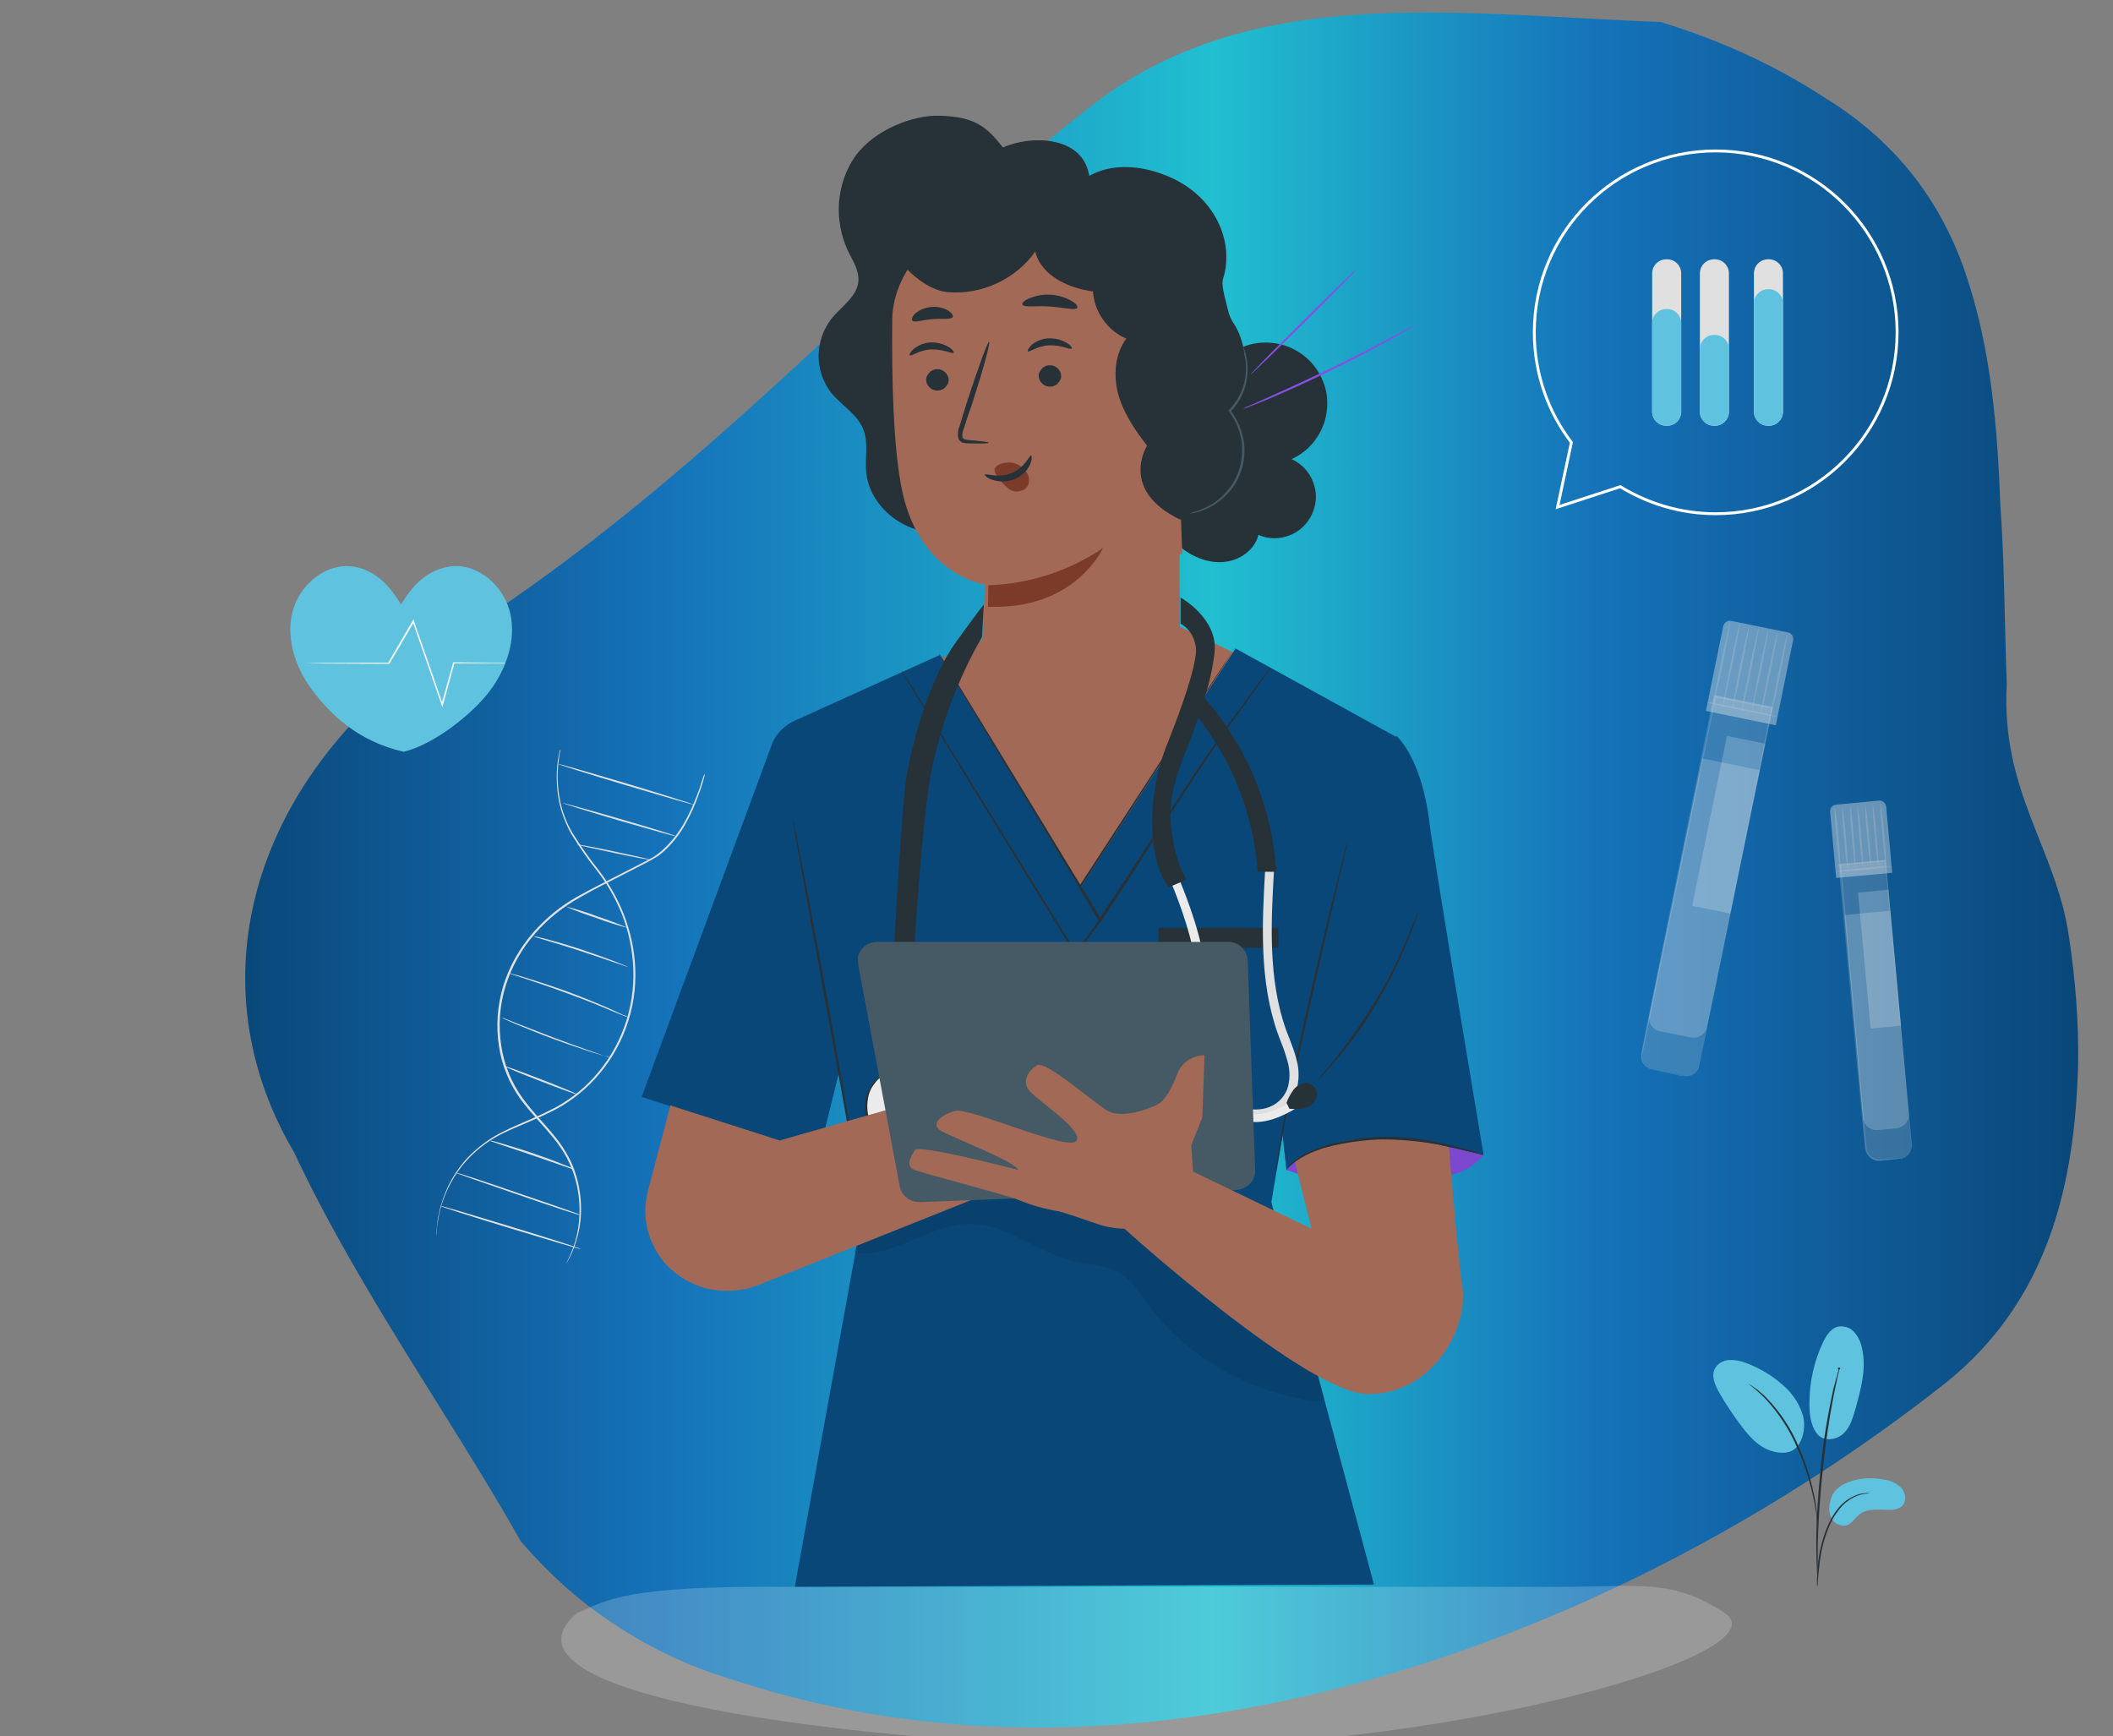 <?xml version="1.0" encoding="UTF-8"?>
<svg xmlns="http://www.w3.org/2000/svg" xmlns:xlink="http://www.w3.org/1999/xlink" id="eGB8zV7eUoJ1" viewBox="0 0 735 604" shape-rendering="geometricPrecision" text-rendering="geometricPrecision">
  <rect x="0" y="0" width="735" height="604" fill="#808080" stroke="none"/>
  <style>
#eGB8zV7eUoJ10_to {animation: eGB8zV7eUoJ10_to__to 5000ms linear infinite normal forwards}@keyframes eGB8zV7eUoJ10_to__to { 0% {transform: translate(198.578px,350.122px)} 50% {transform: translate(205px,337px)} 100% {transform: translate(198.578px,350.122px)}} #eGB8zV7eUoJ24 {animation: eGB8zV7eUoJ24_s_do 5000ms linear infinite normal forwards}@keyframes eGB8zV7eUoJ24_s_do { 0% {stroke-dashoffset: 727.95} 30% {stroke-dashoffset: 1450} 60% {stroke-dashoffset: 1450} 100% {stroke-dashoffset: 727.95}} #eGB8zV7eUoJ118_tr {animation: eGB8zV7eUoJ118_tr__tr 5000ms linear infinite normal forwards}@keyframes eGB8zV7eUoJ118_tr__tr { 0% {transform: translate(493.997px,259.527px) rotate(-2deg)} 50% {transform: translate(493.997px,259.527px) rotate(3deg)} 100% {transform: translate(493.997px,259.527px) rotate(-2deg)}} #eGB8zV7eUoJ165_tr {animation: eGB8zV7eUoJ165_tr__tr 5000ms linear infinite normal forwards}@keyframes eGB8zV7eUoJ165_tr__tr { 0% {transform: translate(632.275px,548.6px) rotate(0deg)} 30% {transform: translate(632.275px,548.6px) rotate(3deg)} 70% {transform: translate(632.275px,548.6px) rotate(-6deg)} 100% {transform: translate(632.275px,548.6px) rotate(0deg)}} #eGB8zV7eUoJ174_to {animation: eGB8zV7eUoJ174_to__to 5000ms linear infinite normal forwards}@keyframes eGB8zV7eUoJ174_to__to { 0% {transform: translate(596.8px,115.6px)} 50% {transform: translate(596.8px,100px)} 100% {transform: translate(596.8px,115.6px)}}
</style>
  <defs>
    <rect id="eGB8zV7eUoJ2" width="677" height="604" rx="0" ry="0"></rect>
    <linearGradient id="eGB8zV7eUoJ6-fill" x1="86.181" y1="302.071" x2="726.705" y2="302.071" spreadMethod="pad" gradientUnits="userSpaceOnUse" gradientTransform="translate(0 0)">
      <stop id="eGB8zV7eUoJ6-fill-0" offset="0%" stop-color="#0a4779"></stop>
      <stop id="eGB8zV7eUoJ6-fill-1" offset="23%" stop-color="#1572b9"></stop>
      <stop id="eGB8zV7eUoJ6-fill-2" offset="53%" stop-color="#21bfd0"></stop>
      <stop id="eGB8zV7eUoJ6-fill-3" offset="74%" stop-color="#1572b9"></stop>
      <stop id="eGB8zV7eUoJ6-fill-4" offset="100%" stop-color="#0a4779"></stop>
    </linearGradient>
  </defs>
  <g>
    <g clip-path="url(#eGB8zV7eUoJ8)">
      <g>
        <path d="M701.8,241.3c-2.112,37.214,17.2,57.3,21.6,87.6c2.3,15.2,3.5,30.3,3.2,45.2-1.2,40.9-10.1,81.2-45.8,110-111.6,88.2-276.6,151.5-421.7,103.6-15.9-4.7-29.9-11.5-42.2-19.8-12.3-8.1-22.8-17.8-32-28.5-16.1-28.6-36.2-58.5-54.1-89-9-15.3-17.5-30.8-24.8-46.4-36.5-61.9-12.547-135.196,56.853-179.396C252.053,167.004,304,102.5,382.1,41.1C437.6,-3.2,509.269,8.236,581.4,10.9c19.9,6.1,39.3,14.7,57,26.3c13.3,8.1,23.9,17.9,32,28.6s14,22.7,17.9,35.1c8,24.5,10.3,51.3,11.3,78.7c1.4,19.5,1.353,37.747,2.2,61.7Z" transform="translate(-3.751-3.255)" fill="url(#eGB8zV7eUoJ6-fill)"></path>
        <path d="M264.8,552c-52,0-55.3,6-64,9-29.5,25,62.6,41.5,171,46.5c118.5,5.5,251-31.5,228-46.5-18.4-12-29-9-58-9h-277Z" opacity="0.2" fill="#fff"></path>
      </g>
      <clipPath id="eGB8zV7eUoJ8">
        <use width="677" height="604" xlink:href="#eGB8zV7eUoJ2" transform="translate(57.8 0)"></use>
      </clipPath>
    </g>
  </g>
  <g id="eGB8zV7eUoJ10_to" transform="translate(198.578,350.122)">
    <g transform="translate(-393.5,-151.95)">
      <path d="M389.9,62.6c0,.2,0,.4-.1.5-.1.3-.2.9-.3,1.5-.3,2-.5,4-.6,6-.1,3.2.2,6.4.8,9.5.8,4.1,2.3,8.1,4.5,11.7c2.7,4.3,5.6,8.5,8.8,12.5c3.6,4.6,6.6,9.8,8.8,15.3c2.4,6.1,3.8,12.5,4.1,19c.6,14.2-4.4,28-14,38.5-4.4,4.8-9.7,8.8-15.6,11.6-5.6,2.8-11.1,4.8-16.1,7.2-4.6,2.2-8.8,5.2-12.3,8.9-5.1,5.4-8.6,12.1-10.2,19.3-.3,1.3-.4,2.4-.6,3.4s-.2,1.9-.2,2.5c0,.7,0,1.2-.1,1.6v-1.6c0-.7.1-1.5.2-2.6.1-1,.3-2.2.6-3.4.6-3.1,1.7-6.2,3-9.1c1.8-3.8,4.2-7.4,7.1-10.5c3.6-3.7,7.8-6.8,12.4-9c4.9-2.5,10.5-4.5,16-7.3c5.8-2.8,11-6.7,15.3-11.4c9.5-10.4,14.4-24.1,13.8-38.1-.3-6.5-1.6-12.8-4-18.9-2.2-5.4-5.1-10.5-8.7-15.1-3.2-4-6.1-8.2-8.8-12.6-2.1-3.7-3.6-7.7-4.4-11.9-.6-3.2-.8-6.4-.7-9.6.1-2,.3-4,.7-6c.1-.7.3-1.2.3-1.5l.3-.4Z" fill="#e0e0e0"></path>
      <path d="M440.2,71c-.7,2.7-1.5,5.3-2.5,7.9-1.1,3.1-2.4,6-4,8.9-2,3.8-4.7,7.3-7.9,10.2-.9.8-1.9,1.6-3,2.2-1.1.7-2.2,1.3-3.4,1.9l-7.2,3.7c-5,2.6-10.4,5.2-15.9,8.4-5.7,3.2-10.9,7.4-15.2,12.3-4.7,5.3-8.2,11.6-10.3,18.3-2.1,6.8-2.6,13.9-1.5,20.9c1,6.5,3.5,12.7,7.4,18.1c3.7,5.1,8,9.3,11.5,13.7c1.7,2.1,3.2,4.4,4.5,6.8c1.2,2.2,2.1,4.6,2.8,7c1.2,4.2,1.7,8.5,1.5,12.8-.1,3.2-.7,6.5-1.7,9.6-.6,2-1.4,3.9-2.3,5.7-.3.6-.6,1.1-.8,1.4s-.3.5-.3.5.1-.2.2-.5c.2-.3.4-.8.7-1.4.9-1.9,1.6-3.8,2.2-5.7.9-3.1,1.4-6.3,1.5-9.6.1-4.2-.4-8.5-1.6-12.6-.7-2.4-1.7-4.7-2.8-6.9-1.3-2.4-2.8-4.6-4.5-6.7-3.5-4.4-7.8-8.6-11.6-13.7-3.9-5.4-6.5-11.7-7.5-18.3-1.1-7.1-.6-14.3,1.5-21.2c2.1-6.8,5.7-13.1,10.4-18.5c4.4-5,9.6-9.3,15.4-12.5c5.5-3.1,10.9-5.7,15.9-8.3l7.2-3.7c1.2-.6,2.3-1.2,3.4-1.8c1-.7,2-1.4,2.9-2.2c3.2-2.9,5.9-6.3,7.9-10c1.6-2.8,2.9-5.8,4.1-8.8c1-2.5,1.6-4.5,2-5.8l.5-1.5c.4-.4.5-.6.5-.6Z" fill="#e0e0e0"></path>
      <path d="M421.3,100.9c0,.2-5.8-.9-12.9-2.4s-12.8-2.8-12.8-2.9c0-.2,5.8.9,12.9,2.4s12.8,2.8,12.8,2.9Z" fill="#e0e0e0"></path>
      <path d="M430,92.7c0,.2-8.9-2.3-19.9-5.5-10.9-3.2-19.7-6-19.7-6.1s8.9,2.3,19.9,5.5s19.8,5.9,19.7,6.1Z" fill="#e0e0e0"></path>
      <path d="M436.5,81.8c0,.2-10.7-2.9-23.8-6.8s-23.7-7.3-23.6-7.4c.1-.2,10.7,2.9,23.9,6.8c13,3.9,23.5,7.3,23.5,7.4Z" fill="#e0e0e0"></path>
      <path d="M395.7,182.5c-.1.2-5.8-1.9-12.8-4.6s-12.6-5-12.5-5.2s5.8,1.9,12.8,4.6c6.9,2.7,12.5,5,12.5,5.2Z" fill="#e0e0e0"></path>
      <path d="M406.9,169.6c-.5-.1-1-.2-1.5-.4-1-.3-2.4-.7-4.1-1.2-3.4-1.1-8.2-2.7-13.4-4.6s-9.8-3.8-13.2-5.2c-1.7-.7-3-1.3-3.9-1.7-.5-.2-1-.4-1.4-.7.5.1,1,.3,1.5.5l4,1.6c3.4,1.3,8,3.1,13.2,5.1c5.1,1.9,9.9,3.6,13.3,4.8l4,1.4c.5,0,1,.1,1.5.4Z" fill="#e0e0e0"></path>
      <path d="M413.4,155.7c-.6-.2-1.1-.4-1.7-.6l-4.4-1.8c-3.7-1.6-8.9-3.7-14.7-5.8-5.8-2.2-11.1-3.9-14.9-5.2l-4.6-1.5c-.6-.2-1.1-.4-1.7-.6.6.1,1.2.2,1.7.4c1.1.3,2.7.7,4.6,1.3c3.9,1.2,9.2,2.9,15,5c5.8,2.2,11,4.3,14.7,6c1.8.8,3.3,1.5,4.3,2c.6.1,1.2.4,1.7.8Z" fill="#e0e0e0"></path>
      <path d="M413.4,138.2c-.5-.1-.9-.2-1.3-.4l-3.5-1.2c-3-1-7-2.4-11.6-3.9-4.5-1.5-8.6-2.7-11.6-3.6l-3.6-1.1c-.4-.1-.9-.3-1.3-.5.5,0,.9.1,1.3.2.9.2,2.1.5,3.6.9c3,.8,7.2,2,11.7,3.5s8.6,3,11.5,4.1c1.4.6,2.6,1,3.4,1.4.6.2,1,.4,1.4.6Z" fill="#e0e0e0"></path>
      <path d="M413.6,124.7c-3.8-1-7.5-2.1-11.1-3.5-3.7-1.2-7.4-2.5-10.9-4.1c3.8,1,7.5,2.1,11.1,3.5c3.7,1.2,7.3,2.6,10.9,4.1Z" fill="#e0e0e0"></path>
      <path d="M394.9,208.7l-1.2-.3-3.2-1.1-10.4-3.6-10.4-3.5-3.2-1.1c-.4-.1-.8-.3-1.1-.5.4,0,.8.1,1.2.2.8.2,1.9.5,3.2.9c2.7.8,6.4,1.9,10.5,3.3s7.7,2.7,10.3,3.8c1.3.5,2.4.9,3.1,1.2.5.3.9.5,1.2.7Z" fill="#e0e0e0"></path>
      <path d="M397.1,224.6c-.1.2-9.9-3-22-7.2s-21.8-7.5-21.8-7.7c.1-.2,9.9,3,22,7.2c12.1,4.1,21.9,7.5,21.8,7.7Z" fill="#e0e0e0"></path>
      <path d="M396.9,236.3c0,.2-11-3.1-24.5-7.2s-24.4-7.6-24.3-7.8c0-.2,11,3.1,24.5,7.2s24.4,7.6,24.3,7.8Z" fill="#e0e0e0"></path>
    </g>
  </g>
  <path id="eGB8zV7eUoJ24" d="M198.5,136.8h-.9l-2.8.1c-2.4.1-6,.2-10.6.3h-7.7c-1.5,0-2.9-.1-4.4-.4-1.5-.6-2.9-1.3-4.3-2-1.5-.7-3.2-.9-4.9-.6-.4.1-.9.2-1.3.3s-.8.3-1.1.6c-.7.6-1.3,1.2-1.8,2-2.1,3.3-3.8,6.8-5,10.5-1.5,3.8-2.8,7.9-4.3,12.2-.2.5-.4,1.1-.6,1.6l-.2.4c0,.1-.1.2-.1.2c0,.1-.1.1-.2.2-.1,0-.1.1-.2.1-.4-.1-.4-.3-.5-.5-.1-.1-.1-.3-.2-.4-.3-1.1-.5-2.3-.6-3.4-.3-2.3-.6-4.7-.8-7.1-.9-9.6-1.6-19.9-2.5-30.7-.5-5.4-.9-11-1.9-16.5-.1-.7-.3-1.4-.5-2.1l-.3-.9c-.2-.3-.3-.4-.5-.3-.5.4-.9.9-1.2,1.5s-.7,1.3-.9,1.9c-1.1,2.7-2.2,5.5-3,8.3-1.8,5.6-3.3,11.4-4.8,17.3l-.6,2.2c-.2.8-.4,1.5-.6,2.3-.3.8-.9,1.4-1.5,1.9s-1.5.8-2.3.9c-1.6.1-3.1.1-4.7.1-1.6-.1-3.2-.3-4.7-.7-1.9-.5-3.8-1.3-5.6-2.2-.8-.5-1.7-1-2.6-1.3-.4-.2-.8-.2-1.3-.1-.4.1-.8.3-1.1.6-.6.8-1,1.6-1.2,2.5-.3.9-.6,1.9-.8,2.8-.5,1.9-1,3.7-1.4,5.6-1,3.7-1.9,7.4-3.1,11.1c0,.1-.1.3-.2.4s-.2.2-.3.2-.3,0-.4-.1c-.2-.2-.4-.4-.5-.7-.2-.4-.3-.9-.5-1.4-.3-.9-.5-1.8-.6-2.8-.4-1.8-.7-3.7-1-5.5-1.2-7.3-2.2-14.4-3.2-21.3-.5-3.4-1-6.8-1.7-10.1-.2-.8-.4-1.6-.7-2.4-.2-.7-1,.1-1.4.7-.9,1.3-1.8,2.7-2.5,4.2-3,5.8-5.3,11.6-8,16.9-.6,1.4-1.4,2.6-2.2,3.9-.2.4-.6.6-1,.7s-.8.1-1.2,0c-.7-.3-1.4-.7-1.8-1.3-.5-.5-1-.9-1.6-1.2s-1.2-.4-1.9-.4c-1.3.3-2.5,1-3.4,1.9-.5.5-1.2.8-1.9,1-.4.1-.7,0-1.1-.1-.3-.1-.6-.3-.9-.6-.9-.9-1.8-1.9-2.5-3-.8-1-1.5-2-2.2-3-.7-.9-1.5-1.7-2.5-2.4-1-.6-2.1.2-2.9.8-.9.7-1.7,1.4-2.4,2.2-1.4,1.5-2.8,3.1-4,4.8v.1h-.1l-21.9-.1h-7.8h7.8l21.9-.1-.1.1c1.3-1.7,2.6-3.3,4-4.9.8-.8,1.6-1.6,2.5-2.3.5-.4,1-.7,1.5-.9.3-.1.6-.2.9-.2s.6.1.9.3c1,.7,1.9,1.5,2.7,2.5s1.5,2,2.2,3s1.5,2,2.4,2.9c.2.2.5.4.8.5s.6.1.8.1c.6-.2,1.2-.5,1.7-.9c1-1,2.2-1.7,3.6-2c.7,0,1.5.1,2.1.4.7.3,1.3.7,1.8,1.3.4.5,1,1,1.6,1.2.3.1.7.1,1,0c.2,0,.5-.3.7-.6.8-1.2,1.6-2.5,2.2-3.8c2.6-5.3,5-11.1,8-17c.7-1.5,1.6-2.9,2.5-4.3.3-.4.6-.7.9-.9.1-.1.2-.2.4-.2s.3-.1.4,0c.1,0,.3.1.4.2l.3.3c.3.7.5,1.5.7,2.3.7,3.3,1.2,6.7,1.8,10.2c1.1,6.9,2,14,3.3,21.2.3,1.8.6,3.6,1,5.5l.6,2.7c.1.4.3.9.4,1.3.1.2.1.3.3.4-.1,0,0,.2,0,.1c0,0,0-.1,0,0c0-.1.1-.1.1-.2c1.2-3.6,2.1-7.3,3-11c.5-1.9.9-3.7,1.4-5.6.3-.9.5-1.9.8-2.8.1-.5.3-.9.5-1.4s.5-1,.8-1.4c.4-.4.9-.7,1.4-.8s1.1,0,1.6.1c1,.3,1.9.8,2.7,1.3c1.7.9,3.5,1.7,5.4,2.2c1.5.4,3,.6,4.6.7c1.5,0,3.1,0,4.6-.1.7-.1,1.4-.3,2-.8.6-.4,1-1,1.4-1.6.3-.7.5-1.4.6-2.2l.6-2.2c1.5-6,3.1-11.7,4.8-17.4.9-2.8,1.8-5.6,3-8.3.3-.7.6-1.3,1-2l.6-.9c.2-.3.6-.6.9-.8.1,0,.3-.1.4-.1s.3.1.4.1c.2.1.3.3.4.5.2.3.3.7.4,1.1.2.7.3,1.4.5,2.1.9,5.6,1.4,11.2,1.9,16.6.9,10.8,1.6,21.1,2.4,30.8.2,2.4.5,4.8.8,7.1.1,1.1.3,2.3.6,3.4c0,.1.1.3.1.4s0,.1.1.1c0,0-.1,0,0,.1s0-.1-.1-.1s0,0,0,0s.1-.1.1-.2l.2-.4c.2-.5.4-1,.6-1.6c1.5-4.2,2.8-8.3,4.3-12.1c1.3-3.7,3-7.3,5.1-10.6.5-.8,1.2-1.5,1.9-2c.4-.3.8-.5,1.2-.6s.9-.2,1.3-.3c1.7-.3,3.5,0,5,.7s2.8,1.6,4.2,2c1.4.3,2.9.4,4.3.4c2.8.1,5.3,0,7.6,0l10.6-.1h2.8c.7-.2,1-.2,1-.2Z" transform="matrix(-1 0 0 1 213.178 0)" fill="none" stroke="#0a4779" stroke-dashoffset="727.95" stroke-dasharray="727.95"></path>
  <g>
    <path d="M596.6,242.1l19.9,4.1L591,370.6c-.2,1.2-1,2.3-2,2.9-1,.7-2.3.9-3.5.7L574.6,372c-1.2-.2-2.3-1-2.9-2-.7-1-.9-2.3-.7-3.5l25.6-124.4Z" opacity="0.2" fill="#e0e0e0"></path>
    <path d="M592.1,263.8l19.9,4.1-18.3,89.4c-.2,1.2-1,2.3-2,2.9-1,.7-2.3.9-3.5.7l-10.9-2.2c-1.2-.2-2.3-1-2.9-2-.7-1-.9-2.3-.7-3.5l18.4-89.4Z" opacity="0.2" fill="#f5f5f5"></path>
    <path d="M614,258.7L600.7,256l-12.1,59.1l13.3,2.7L614,258.7Z" opacity="0.2" fill="#fff"></path>
    <path d="M585.6,374.2c.9.1,1.8,0,2.6-.3c1-.4,1.8-1.1,2.3-2.1.3-.6.5-1.3.6-1.9.1-.7.3-1.5.5-2.3c1.3-6.6,3.2-16.1,5.6-27.9c4.8-23.7,11.5-56.6,19-93.6l.2.4-15.4-3.1-4.5-.9.4-.2c-8.1,39.6-15.4,75.2-20.7,100.9-1.3,6.4-2.5,12.2-3.6,17.3-.3,1.3-.5,2.5-.8,3.7-.1.6-.3,1.2-.4,1.7s-.2,1.1-.3,1.7c0,1,.3,2.1,1,2.9.6.7,1.4,1.3,2.3,1.5l8.2,1.8l2.1.5c.7-.2.9-.1.9-.1l-.7-.1-2.2-.4-8.3-1.7c-1-.3-1.9-.9-2.6-1.7-.6-.8-1-1.9-1-2.9c0-.6.1-1.2.3-1.7.1-.6.2-1.2.3-1.7.2-1.2.5-2.4.7-3.7c1-5.1,2.2-10.9,3.5-17.4c5.2-25.7,12.5-61.4,20.5-100.9v-.3l.3.1l4.6.9l15.4,3.1.3.1v.3c-7.6,37-14.4,69.9-19.2,93.6l-5.8,27.9c-.2.8-.3,1.6-.5,2.3-.1.7-.3,1.4-.6,2-.5,1-1.4,1.7-2.4,2.1-.6.2-1.3.3-2,.3-.2-.1-.4-.2-.6-.2Z" opacity="0.2" fill="#e0e0e0"></path>
    <path d="M602.3,216l19.6,4c.6.1,1.2.5,1.5,1s.5,1.2.3,1.8l-6,29.5-24.3-5l6-29.4c.1-.3.2-.6.4-.9s.4-.5.7-.7.6-.3.9-.4c.2.1.6.1.9.1Z" opacity="0.4" fill="#ebebeb"></path>
    <path d="M618.2,249.3c0,.2-5.5-.8-12.3-2.2-6.7-1.4-12.2-2.6-12.1-2.8c0-.2,5.5.8,12.3,2.2c6.7,1.3,12.1,2.6,12.1,2.8Z" opacity="0.2" fill="#e0e0e0"></path>
    <path d="M596.1,244.5c-.2,0,1-6.3,2.5-14c1.6-7.7,3-13.9,3.2-13.9s-1,6.3-2.5,14c-1.6,7.7-3,13.9-3.2,13.9Z" opacity="0.2" fill="#e0e0e0"></path>
    <path d="M599.4,245.2c-.2,0,1-6.3,2.5-14c1.6-7.7,3-13.9,3.2-13.9s-1,6.3-2.5,14c-1.7,7.7-3.1,13.9-3.2,13.9Z" opacity="0.2" fill="#e0e0e0"></path>
    <path d="M602.7,245.9c-.2,0,1-6.3,2.5-14c1.6-7.7,3-13.9,3.2-13.9s-1,6.3-2.5,14-3,13.9-3.2,13.9Z" opacity="0.2" fill="#e0e0e0"></path>
    <path d="M606,246.5c-.2,0,1-6.3,2.5-14c1.6-7.7,3-13.9,3.2-13.9s-1,6.3-2.5,14-3,14-3.2,13.9Z" opacity="0.2" fill="#e0e0e0"></path>
    <path d="M609.4,247.2c-.2,0,1-6.3,2.5-14c1.6-7.7,3-13.9,3.2-13.9s-1,6.3-2.5,14c-1.7,7.7-3.1,14-3.2,13.9Z" opacity="0.2" fill="#e0e0e0"></path>
    <path d="M612.6,247.9c-.2,0,1-6.3,2.5-14c1.6-7.7,3-13.9,3.2-13.9s-1,6.3-2.5,14c-1.6,7.7-3,13.9-3.2,13.9Z" opacity="0.2" fill="#e0e0e0"></path>
    <path d="M616,248.6c-.2,0,1-6.3,2.5-14c1.6-7.7,3-13.9,3.2-13.9s-1,6.3-2.5,14c-1.6,7.7-3,13.9-3.2,13.9Z" opacity="0.2" fill="#e0e0e0"></path>
    <path d="M640,300.8l15.9-1.5L665,398c.1,1.2-.3,2.4-1.1,3.4-.8.9-1.9,1.5-3.1,1.7l-6.7.6c-1.2.1-2.4-.3-3.4-1.1-.9-.8-1.5-1.9-1.7-3.1l-9-98.7Z" opacity="0.2" fill="#e0e0e0"></path>
    <path d="M641.6,318.3l15.9-1.5l6.5,70.6c.1,1.2-.3,2.4-1.1,3.4-.8.9-1.9,1.5-3.1,1.7l-6.7.6c-1.2.1-2.4-.3-3.4-1.1-.9-.8-1.5-1.9-1.7-3.1l-6.4-70.6Z" opacity="0.2" fill="#f5f5f5"></path>
    <path d="M656.9,309.5l-10.6,1l4.4,47.3l10.6-1-4.4-47.3Z" opacity="0.2" fill="#fff"></path>
    <path d="M660.8,403c.7-.1,1.4-.4,2-.7.7-.5,1.3-1.1,1.7-1.9.2-.5.4-1,.5-1.5c0-.6,0-1.2-.1-1.8-.5-5.3-1.2-13-2.2-22.5-1.8-19.1-4.3-45.5-7-75.3l.3.3-11.3,1-4.6.4.3-.3c2.8,31.3,5.4,59.5,7.2,79.8.5,5.1.9,9.7,1.2,13.7.2,2,.3,3.9.5,5.6.1.8.5,1.5,1,2c.5.6,1.1,1,1.9,1.3c1.2.3,2.5.4,3.7.1l2.8-.2l1.7-.1.4.1-.6.1-1.7.2-2.8.3-1.8.2c-.7.1-1.4,0-2-.3-.8-.3-1.4-.8-2-1.4-.5-.6-.9-1.4-1.1-2.2-.2-1.7-.4-3.6-.6-5.6-.4-4-.8-8.6-1.3-13.7-1.9-20.3-4.5-48.5-7.4-79.8v-.3h.3l4.6-.4l11.3-1h.3v.3c2.7,29.7,5.1,56.2,6.8,75.3.8,9.5,1.5,17.2,2,22.5.1.6.1,1.3.1,1.9-.1.7-.3,1.4-.7,2s-.9,1.1-1.5,1.5c-.5.3-1,.5-1.5.6c0-.2-.2-.2-.4-.2Z" opacity="0.2" fill="#e0e0e0"></path>
    <path d="M638.8,279.9l14.7-1.4c.6-.1,1.3.1,1.7.5.5.4.8,1,.9,1.6l2.1,23-19.5,1.8-2.1-23c0-.3,0-.6.1-.9s.2-.6.4-.8.5-.4.7-.6c.4,0,.7-.1,1-.2Z" opacity="0.4" fill="#ebebeb"></path>
    <path d="M657.9,301.4c-6.5,1-13,1.6-19.5,1.8c3.2-.6,6.5-1,9.7-1.2c3.2-.5,6.5-.7,9.8-.6Z" opacity="0.2" fill="#e0e0e0"></path>
    <path d="M640.2,302.8c-.7-3.7-1.1-7.4-1.3-11.1-.5-3.7-.7-7.5-.7-11.2.6,3.7,1.1,7.4,1.3,11.1.4,3.7.6,7.5.7,11.2Z" opacity="0.2" fill="#e0e0e0"></path>
    <path d="M642.8,302.6c-.7-3.7-1.1-7.4-1.3-11.1-.5-3.7-.7-7.5-.7-11.2.6,3.7,1.1,7.4,1.3,11.1.4,3.7.6,7.4.7,11.2Z" opacity="0.2" fill="#e0e0e0"></path>
    <path d="M645.5,302.3c-.6-3.7-1.1-7.4-1.3-11.1-.4-3.7-.7-7.5-.7-11.2.7,3.7,1.1,7.4,1.3,11.1.4,3.8.6,7.5.7,11.2Z" opacity="0.2" fill="#e0e0e0"></path>
    <path d="M648.1,302.1c-.6-3.7-1.1-7.4-1.3-11.1-.4-3.7-.7-7.5-.7-11.2.6,3.7,1.1,7.4,1.3,11.1.4,3.7.6,7.4.7,11.2Z" opacity="0.2" fill="#e0e0e0"></path>
    <path d="M650.8,301.8c-.7-3.7-1.1-7.4-1.3-11.1-.5-3.7-.7-7.5-.7-11.2.6,3.7,1.1,7.4,1.3,11.1.4,3.7.7,7.5.7,11.2Z" opacity="0.2" fill="#e0e0e0"></path>
    <path d="M653.4,301.6c-.6-3.7-1.1-7.4-1.3-11.2-.5-3.7-.7-7.5-.7-11.2.6,3.7,1.1,7.4,1.3,11.1.5,3.8.7,7.5.7,11.3Z" opacity="0.2" fill="#e0e0e0"></path>
    <path d="M656.1,301.3c-.6-3.7-1.1-7.4-1.3-11.1-.4-3.7-.7-7.5-.7-11.2.7,3.7,1.1,7.4,1.3,11.1.4,3.7.7,7.5.7,11.2Z" opacity="0.2" fill="#e0e0e0"></path>
  </g>
  <g>
    <path d="M177.5,213.4c-2.1-9.4-11-17.4-20.5-16.4-5.6.6-10.8,4-14.2,8.5-1.2,1.5-2.3,3.1-3.3,4.8-1-1.7-2.1-3.3-3.3-4.8-3.4-4.5-8.5-8-14.1-8.5-9.6-.9-18.4,7.1-20.5,16.4s1.4,19.3,7.2,26.9c5.8,7.7,15.3,17.5,31.6,21.2c10.7-2.5,24.3-13.5,30-21.2c5.7-7.6,9.2-17.6,7.1-26.9Z" fill="#5fc3e0"></path>
    <path d="M175.8,230.7h-4.8l-13.1.1.2-.2c-1.2,4.2-2.5,9.2-4,14.6l-.2.9-.3-.9-7.6-21.9c-.8-2.4-1.7-4.8-2.5-7.2l.6.1-8.6,14.6-.1.1h-.2l-23-.1-6.5-.1h-2.3h2.3l6.5-.1l23-.1-.2.1l8.5-14.6.3-.6.2.6c.8,2.4,1.6,4.8,2.5,7.2l7.6,22h-.6c1.5-5.4,2.9-10.4,4.1-14.6v-.2h.2l13.1.1h4.5l.4.2Z" fill="#fafafa"></path>
  </g>
  <g transform="matrix(1.284 0 0 1.284-243.546-157.062)">
    <path d="M431.7,306.5l24.1-10.8.8-16.1c0,0,.445-2.714-6.2-10.7q-3.219-3.868,58.784-9.7l.116,32.9L533,303.5l-53.8,63.6-47.5-60.6Z" fill="#a36957"></path>
    <g id="eGB8zV7eUoJ118_tr" transform="translate(493.997,259.527) rotate(-2)">
      <g transform="translate(0,0)">
        <g transform="translate(-493.997-259.527)">
          <path d="M519.7,223.7c1.5-2.1,3.4-3.9,5.7-5.1c2.3-1.3,4.8-2,7.4-2.1s5.2.4,7.5,1.4c2.4,1.1,4.4,2.6,6.1,4.6c1.6,2,2.8,4.3,3.4,6.9.6,2.5.5,5.1-.1,7.6s-1.8,4.8-3.5,6.8-3.8,3.5-6.2,4.5c2.6,1.3,4.7,3.6,5.6,6.4c1,2.8.8,5.8-.5,8.5s-3.5,4.7-6.3,5.7-5.8.9-8.5-.4c-1.3,4.6-6.4,7.4-11.2,7-4.8-.3-9.1-3.1-12.3-6.6-3.4-3.6-5.8-8-7.1-12.8s-1.3-9.8-.2-14.7c2.5-9.6,10.8-17.6,20.6-19.2" fill="#263238"></path>
          <path d="M527.3,216.2c0,0,.1.1.2.3.2.3.3.7.5,1c.5,1.3.8,2.7.9,4.1.2,2.2-.1,4.3-.7,6.4-.8,2.6-2.3,5-4.3,6.9v-.4c1.6,2.3,2.7,4.9,3.2,7.6.6,3.4.1,6.8-1.3,10-1.4,3.1-3.7,5.7-6.7,7.5-1.7,1.1-3.7,1.9-5.7,2.3-.5.1-1.1.2-1.6.2h-.6c0-.1.8-.1,2.2-.5c1.9-.5,3.8-1.3,5.5-2.4c1.9-1.3,3.6-2.9,4.9-4.8s2.2-4.1,2.6-6.4.4-4.6-.1-6.9-1.5-4.4-2.8-6.3l-.2-.2.2-.2c1.9-1.8,3.4-4.1,4.2-6.6.7-2,.9-4.1.8-6.2-.2-1.8-.6-3.6-1.2-5.4Z" fill="#455a64"></path>
          <path d="M575.1,212.9c-.6.4-1.2.7-1.8,1.1-1.2.6-2.8,1.5-4.9,2.6-4.2,2.2-10.1,5-16.7,8-6.6,2.9-12.6,5.4-17.1,7.1-2.2.8-4,1.5-5.3,1.9-.6.3-1.3.5-2,.6.6-.3,1.2-.6,1.9-.8l5.2-2.1c4.4-1.8,10.4-4.3,17-7.2s12.5-5.7,16.7-7.8l5-2.4l2-1Z" fill="#874fe2"></path>
          <path d="M559.5,197.4c.1.1-6.5,6.4-14.7,14s-15,13.7-15.1,13.6s6.5-6.4,14.7-14c8.3-7.7,15-13.7,15.1-13.6Z" fill="#874fe2"></path>
          <path d="M488,171.5c0-12.9-15.4-13.5-23.2-10.3-4.2-5.7-7.2-8.6-16.8-9.2-7.1-.5-17.8,3.1-23.3,10.2-2.7,3.6-4.3,7.9-4.8,12.3-.5,4.5.2,9,1.9,13.1c1.2,2.7,2.9,5.4,2.6,8.4-.5,4.3-4.9,6.7-7.7,10-2.3,2.8-3.6,6.2-3.8,9.8-.1,3.6.9,7.1,3,10.1c2.7,3.6,7.1,6.2,8.5,10.5c1.2,3.6.1,7.5.3,11.4.4,7,5.7,13.2,12.2,15.7s14,2,20.5-.4" fill="#263238"></path>
          <path d="M509.5,272.9l-52.9,6.7c0,0-18.1-2.7-22.3-26.2-2.1-11.7-1.8-30.9-1.1-46.7.6-14.2,15.6-28.6,29.8-27.3l45.9,7.9v7.6l.6,71.3" fill="#a36957"></path>
          <path d="M441.8,223.4c0,.8.3,1.5.9,2.1s1.3.9,2.1.9c.4,0,.8,0,1.1-.2.4-.1.7-.3,1-.6s.5-.6.7-.9.3-.7.3-1.1c0-.8-.3-1.5-.9-2.1s-1.3-.9-2.1-.9c-.4,0-.8,0-1.1.2-.4.1-.7.3-1,.6s-.5.6-.7.9-.3.7-.3,1.1Z" fill="#263238"></path>
          <path d="M437.6,216.6c.4.4,2.6-1.4,5.9-1.4s5.7,1.5,6,1.1c.2-.2-.2-.9-1.3-1.6-1.4-.9-3.1-1.4-4.8-1.4s-3.3.6-4.7,1.6c-.9.8-1.3,1.5-1.1,1.7Z" fill="#263238"></path>
          <path d="M472.3,223.4c0,.8.3,1.5.9,2.1s1.3.9,2.1.9c.4,0,.8,0,1.1-.2.4-.1.7-.3,1-.6s.5-.6.7-.9c.2-.4.3-.7.3-1.1c0-.8-.3-1.5-.9-2.1s-1.3-.9-2.1-.9c-.4,0-.8,0-1.1.2-.4.1-.7.3-1,.6s-.5.6-.7.9-.3.7-.3,1.1Z" fill="#263238"></path>
          <path d="M469.6,216.6c.4.4,2.7-1.4,5.9-1.4c3.3,0,5.7,1.5,6,1.1.2-.2-.2-.9-1.3-1.6-1.4-.9-3.1-1.4-4.8-1.4s-3.3.6-4.7,1.6c-.9.9-1.3,1.6-1.1,1.7Z" fill="#263238"></path>
          <path d="M458.2,241c0-.2-2-.5-5.3-.9-.8-.1-1.6-.2-1.8-.8-.1-.9.1-1.7.5-2.5.7-2,1.5-4.2,2.4-6.4c3.3-9.1,5.6-16.5,5.2-16.7-.4-.1-3.3,7.2-6.6,16.2-.8,2.2-1.5,4.4-2.2,6.4-.5,1-.6,2.2-.4,3.3.1.3.3.6.6.8.2.2.5.4.8.4.5.1.9.2,1.4.2c3.4.2,5.4.2,5.4,0Z" fill="#263238"></path>
          <path d="M456.7,279.6c11.1,0,22-3.1,31.4-9c0,0-8.1,16.6-31.7,14.8l.3-5.8Z" fill="#7c3b29"></path>
          <path d="M489.1,194.7c-1.6,3.5-1.7,7.5-.3,11.2c1.4,3.6,4.1,6.6,7.6,8.2-3.3,4.1-3.9,10-2.7,15.1c1.3,5.2,4.2,9.8,7.3,14.1c0,0-8.1,11.7,8.2,20.3c0,0,11.5-3.6,6.3-20.8-.4-1.2-.3-2.6.2-3.8.7-1,1.7-1.8,2.8-2.2c4.3-2.4,7.5-6.4,8.9-11.1s.9-9.8-1.5-14.2c-.7-1.1-1.3-2.3-1.6-3.6-.3-1.9-1.8-7-1.2-8.9c3.5-9.7-1-21.7-12.4-27.7-9.1-4.8-20.5-5.6-27.5,2" fill="#263238"></path>
          <path d="M427,177.9c3.6,8.4,11.8,20.8,20.8,21.9c4.5.5,9.1-.2,13.3-2s7.9-4.6,10.6-8.2c1.4,6.7,8.8,10.3,15.5,11.4c4.8.8,9.8.8,14.4-1c4.5-1.8,8.4-5.7,9.1-10.5s-6.1-16.6-10.9-17.5" transform="translate(.864 0.075)" fill="#263238"></path>
          <path d="M438.6,207.2c.6.7,2.8-.1,5.5-.2s5,.4,5.5-.4c.2-.4-.2-1.1-1.2-1.8-1.4-.8-2.9-1.2-4.5-1.1s-3.1.6-4.4,1.6c-.8.7-1.1,1.5-.9,1.9Z" fill="#263238"></path>
          <path d="M468.6,203.9c.3.9,3.6.4,7.4.8s6.9,1.4,7.4.6c.2-.4-.3-1.2-1.6-2-1.7-1-3.6-1.6-5.5-1.8-2-.2-3.9.1-5.8.8-1.4.5-2.1,1.2-1.9,1.6Z" fill="#263238"></path>
          <g transform="matrix(.939 0.344-.344 0.939 113.78-144.348)">
            <path d="M459.8,248.8c.6-.8,1.4-1.4,2.3-1.8s1.9-.6,2.9-.5c.7.1,1.4.3,2.1.6.6.3,1.2.8,1.7,1.3.4.5.7,1.2.8,1.9s-.1,1.4-.5,2c-.5.6-1.2,1-1.9,1.3-.8.2-1.6.2-2.3-.1-1.5-.5-3-1.3-4.2-2.4-.4-.3-.7-.6-.9-.9-.1-.2-.2-.4-.2-.6s.1-.4.2-.6" fill="#7c3b29"></path>
            <path d="M467.9,243.1c-.5,0-.5,3.5-3.5,6.1s-6.7,2.2-6.8,2.7c0,.2.8.7,2.4.7c2.1,0,4.1-.7,5.7-2.1c1.5-1.3,2.5-3.1,2.7-5.1.1-1.5-.3-2.3-.5-2.3Z" fill="#263238"></path>
          </g>
        </g>
      </g>
    </g>
    <path d="M552.4,382.9L568,322l-43.6-24-42.1,64.9-38.1-63.1-39.3,17.8c-2.6,1.2-4.7,3.2-5.9,5.8l-35.5,96.1l48,15.5l5.5-22.3l6.3,38.5-18.3,101l156.9-.6L534.1,448l3.9-23.1l14.4-42Z" fill="#0a4779"></path>
    <g opacity="0.3">
      <path d="M420.8,461.7c10.8,1.8,20.5-7.7,31.4-7.8c10.1-.1,18.4,7.8,28.2,10.1c4.3,1,9,1,12.8,3.3c2.9,1.8,4.8,4.8,6.7,7.5c9.6,13.1,23.6,22.3,39.4,25.9c2.4.5,7.8,2.4,9.2.4l-1.6-6.2-1.4-18.8-52.6-38.3-60,2.9-12.1,21Z" opacity="0.3"></path>
    </g>
    <path d="M536,373.7h-32.5v5.4h32.5v-5.4Z" fill="#263238"></path>
    <path d="M538.2,439.3c13.2,4.7,27.5,4,41.2,1.9c3.3-.5,6.7-1.1,9.2-3.2.9-.7,2.9-2.4,2.9-2.8-.1-1.3-2.4-2.9-3.7-4-5-3.9-10.8-6.6-16.9-8.1-6.1-1.4-12.5-1.6-18.7-.3-3.3.6-6.5,1.8-9.3,3.6-2.8,1.9-4.5,2.9-5.5,6.1" fill="#874fe2"></path>
    <g opacity="0.3">
      <path d="M538.2,439.3c13.2,4.7,27.5,4,41.2,1.9c3.3-.5,6.7-1.1,9.2-3.2.9-.7,2.9-2.4,2.9-2.8-.1-1.3-2.4-2.9-3.7-4-5-3.9-10.8-6.6-16.9-8.1-6.1-1.4-12.5-1.6-18.7-.3-3.3.6-6.5,1.8-9.3,3.6-2.8,1.9-4.5,2.9-5.5,6.1" opacity="0.3"></path>
    </g>
    <path d="M591.6,435.2c0,0-13.8-82.2-14.6-89.5-2.1-18.2-9-24-9-24l-32,97.9l2.2,19.7c0,0,10.1-15.2,53.4-4.1Z" fill="#0a4779"></path>
    <path d="M573.9,369.2c-.1.7-.3,1.4-.6,2-.4,1.3-1.1,3.2-2,5.4-2.4,5.9-5.2,11.6-8.4,17.1s-6.9,10.7-11,15.5c-1.6,1.9-2.9,3.3-3.8,4.3l-1.5,1.5c.4-.6.8-1.1,1.3-1.7.9-1,2.2-2.5,3.7-4.4c3.9-5,7.5-10.2,10.8-15.6c3.2-5.4,6.1-11.1,8.5-16.9.9-2.2,1.7-4.1,2.2-5.3.2-.6.5-1.3.8-1.9Z" fill="#263238"></path>
    <path d="M423.1,449.3c0-.1-.1-.2-.1-.3c0-.2-.1-.5-.1-.8-.1-.8-.3-1.8-.5-3.1-.5-2.7-1.1-6.5-1.9-11.2-1.7-9.5-4-22.6-6.7-37.1-2.6-14.5-5-27.5-6.7-37.1l-2-11.2c-.2-1.3-.4-2.3-.5-3.1l-.1-.8v-.3c0,.1.1.2.1.3c0,.2.1.5.2.8.1.8.3,1.8.6,3.1.5,2.7,1.3,6.5,2.2,11.2c1.8,9.5,4.3,22.5,6.9,37s4.9,27.6,6.5,37.1c.8,4.8,1.3,8.6,1.7,11.3.2,1.3.3,2.3.4,3.1c0,.3,0,.6.1.8-.1,0-.1.2-.1.3Z" fill="#263238"></path>
    <path d="M554.8,350.2c0,.3-.1.6-.2.9-.1.7-.3,1.5-.6,2.6-.5,2.3-1.3,5.6-2.2,9.6-1.9,8.1-4.5,19.3-7.3,31.7s-5.2,23.7-6.8,31.9c-.8,4.1-1.4,7.4-1.8,9.7-.2,1.1-.4,2-.5,2.6c0,.3-.1.6-.2.9c0-.3,0-.6.1-.9.1-.7.2-1.6.4-2.7.3-2.3.9-5.6,1.6-9.7c1.5-8.2,3.8-19.5,6.6-31.9s5.5-23.6,7.5-31.7l2.4-9.6c.3-1.1.5-1.9.7-2.6.1-.3.2-.5.3-.8Z" fill="#263238"></path>
    <path d="M434,304c.1.1.2.2.3.4l.7,1.2c.7,1,1.6,2.5,2.8,4.4l10.1,16.3l33.5,54.3h-.5l1.6-2.2c1.7-2.4,3.4-4.8,5-7v.4l-30.9-51.3c-3.9-6.5-7-11.7-9.2-15.3l-2.5-4.2-.6-1.1c-.1-.1-.2-.2-.2-.4l.3.3.7,1.1c.6,1,1.5,2.4,2.5,4.1c2.2,3.6,5.4,8.8,9.3,15.2L488,371.3l.1.2-.1.2c-1.6,2.2-3.3,4.6-5,7l-1.6,2.2-.3.4-.2-.4-33.4-54.4c-4.2-6.9-7.6-12.5-10-16.4-1.2-1.9-2.1-3.4-2.7-4.5l-.7-1.2c0-.1,0-.2-.1-.4Z" fill="#263238"></path>
    <path d="M524.3,297.7c0,.1-.1.2-.2.3l-.6,1-2.4,3.8-8.9,13.8-29.8,46.2v-.3c1.3,2.2,2.7,4.4,4.1,6.8l1.3,2.2h-.5c6.4-9.6,12.3-18.7,17.7-27s10.3-15.7,14.6-21.9c4.3-6.1,7.9-11,10.4-14.4l2.9-3.8.8-1l.3-.3c-.1.1-.1.2-.2.4l-.7,1c-.7.9-1.6,2.2-2.8,3.9-2.4,3.4-6,8.3-10.2,14.4s-9.1,13.6-14.5,21.9c-5.3,8.3-11.2,17.6-17.6,27.2l-.3.4-.3-.4-1.3-2.2-4.1-6.8-.1-.2.1-.2l30-46.1l9-13.7l2.5-3.7.6-.9.2-.4Z" fill="#263238"></path>
    <path d="M438.7,412.7c-2.4-1-5-1.1-7.5-.3-2.4.8-4.5,2.5-5.8,4.8-1,1.9-1.3,4.1-1.1,6.2.3,2.1,1.1,4.1,2.5,5.8c2.8,3,9.7,5.1,12.9,1.4l-1-17.9Z" fill="#ebebeb"></path>
    <path d="M438.7,412.7c.1.4.1.8.2,1.3.1.9.2,2.2.3,3.6.2,3.3.5,7.7.9,13v.1l-.1.1c-.7.7-1.6,1.3-2.6,1.7s-2,.5-3,.4c-2.2-.1-4.3-.9-6.1-2.1s-3.1-2.9-3.7-4.9c-.6-1.9-.7-3.8-.4-5.7.3-1.7,1.1-3.4,2.2-4.7c1-1.1,2.2-2.1,3.6-2.7c2-.9,4.3-1.2,6.4-.8.8.1,1.5.3,2.3.7-.1,0-.8-.3-2.3-.6-2.1-.3-4.3,0-6.2.9-1.4.6-2.7,1.6-3.6,2.9-1,1.2-1.6,2.7-1.8,4.2-.3,1.8-.2,3.7.4,5.5.6,1.9,1.8,3.5,3.5,4.6c1.7,1.2,3.7,1.8,5.8,2c.9.1,1.9,0,2.8-.3s1.7-.8,2.4-1.5l-.1.2c-.3-5.2-.5-9.6-.6-12.8-.1-1.5-.1-2.8-.1-3.7-.3-.5-.3-.9-.2-1.4Z" fill="#263238"></path>
    <path d="M430.1,412.7c0,0,3.4-70.3,5.2-80.3c1.8-10.1,6.3-26.3,13.4-36.2c6.8-9.4,7.5-10.1,7.5-10.1l-.5,8.8c-6.5,11.3-11.1,23.7-13.7,36.4-3.8,19.9-6.4,81.3-6.4,81.3l-5.5.1Z" fill="#263238"></path>
    <path d="M530,425.3c-2,0-4-.4-5.8-1.2l.9-2.2c2.4,1.1,5.2,1.3,7.7.6c1.3-.4,2.4-1,3.4-1.9s1.7-2,2.2-3.2c.8-2.4.8-5,.1-7.5-.5-1.8-1.1-3.6-1.8-5.3l-.9-2.4c-5-14.1-4.2-29.9-3.4-43.9l2.4.1c-.8,13.7-1.6,29.3,3.3,43c.3.8.6,1.5.9,2.3.7,1.8,1.4,3.7,1.9,5.6.8,2.9.8,6-.2,8.9-.6,1.6-1.6,3-2.8,4.1s-2.7,2-4.4,2.5c-1.1.3-2.3.5-3.5.5Z" fill="#e0e0e0"></path>
    <path d="M529.8,426.3c-4,0-7.5-1.9-10.5-5.6-3.9-4.9-4.6-16.9-5.1-27.5-.2-3.8-.4-7.4-.7-10-1.2-9.2-6.4-21.5-6.5-21.6l2.2-.9c.2.5,5.5,12.8,6.7,22.3.3,2.7.5,6.3.7,10.2.5,9.8,1.1,21.9,4.6,26.2c5.2,6.4,11.5,6.4,20.5-.2l1.4,1.9c-5,3.4-9.4,5.2-13.3,5.2Z" fill="#ebebeb"></path>
    <path d="M538.2,421.1c.4-1.2,1.1-2.4,1.8-3.4s1.8-1.7,3.1-2c.6-.1,1.3.1,1.8.4s1,.8,1.3,1.3c.2.6.3,1.2.2,1.9-.1.6-.4,1.2-.8,1.7-.8.9-1.9,1.5-3.1,1.7-1.2.1-2.3.1-3.5,0" fill="#263238"></path>
    <path d="M514.3,316.8c9.4,12,15,26.5,16.1,41.7h5c-1-17.4-7.9-34-19.4-47.1c1.3-4,2.2-8,2.7-12.2c1.1-9.3-9.2-15-9.2-15v7.1c1.3.7,2.4,1.8,3.1,3.1s1.1,2.8,1.1,4.2c-.2,5-4,15.7-7.7,25-3.1,7.6-4.5,15.7-4.1,23.9.3,10.5,4.4,15.2,4.4,15.2l4.9-2.1c0,0-3-3.7-4.2-13.8-1-7.7,1.3-13.8,3.3-19.4c1.1-2.6,2.6-6.4,4-10.6Z" fill="#263238"></path>
    <path d="M371.3,421.8l-6,22.8c-1,3.6-1.1,7.4-.1,11.1.9,3.6,2.8,7,5.4,9.7.3.3.7.6,1,.9c3.1,2.8,7,4.7,11.1,5.4s8.4.3,12.3-1.2l61.9-24.7-9.1-27.9-46.9,13.4-29.6-9.5Z" fill="#a36957"></path>
    <g>
      <path d="M422.2,383.8l11.2,59.8c.2,1.3.9,2.4,1.9,3.2s2.3,1.2,3.5,1.2l85.8-3.3c1.4-.1,2.8-.7,3.7-1.7c1-1,1.5-2.4,1.4-3.8l-2-56.5c0-1.4-.6-2.7-1.6-3.7s-2.3-1.5-3.7-1.5h-95.1c-.8,0-1.6.2-2.3.5s-1.3.8-1.8,1.4-.9,1.3-1.1,2.1c0,.8,0,1.6.1,2.3Z" fill="#455a64"></path>
      <path d="M516,408.2c-1.6,0-3.2.5-4.5,1.4s-2.4,2.2-2.9,3.7c-1.2,3.2-3.1,7-5.1,8.1-3.7,2-10.2,3.7-13.5,2s-16.9-13.8-19.3-12.5c-2.4,1.4-4.4,4.4-2,7.1s14.9,10.8,12.5,13.5-28.7-9.2-32.8-8.2c-4.1,1.1-6.4,3.6-4.1,5.2c2.4,1.6,20.3,8.4,21.3,10.8c0,0-27.1-7.1-28.1-5.4s-2.7,4.4,0,5.4s26.1,7.1,28.1,8.1c3.4,1.4,6.9,2.4,10.4,3c.7,0,6,1.8,10.9,3.5c5.5,1.9,11.5,1.7,16.8-.4l2.7-1.1c2.1-.9,3.8-2.3,5-4.2s1.8-4.1,1.6-6.4l-.6-9.2l3-7.6.6-16.8Z" fill="#a36957"></path>
    </g>
    <path d="M494.3,455.2c0,0,49.4,44.7,66,44.8c17.5.1,27.4-18,25.5-29.4-1-6-3.6-37.5-3.6-37.5-11.7-3.2-29.3-4.6-41.8,3.7l4.6,18.4-33-15.9-17.7,15.9Z" fill="#a36957"></path>
    <path d="M591.6,435.2c-.2,0-.4,0-.6-.1l-1.6-.4c-1.4-.3-3.4-.8-5.8-1.4-6.4-1.5-13-2.3-19.6-2.3-3.6.1-7.2.5-10.8,1.2-2.9.5-5.8,1.3-8.5,2.5-1.8.8-3.5,1.8-5.1,3.1-1.1.9-1.6,1.5-1.6,1.5.1-.2.2-.3.3-.5.4-.4.7-.8,1.1-1.2c1.5-1.4,3.2-2.5,5-3.3c2.7-1.2,5.6-2.1,8.6-2.7c3.6-.7,7.2-1.2,10.9-1.3c6.7-.1,13.3.8,19.7,2.5c2.5.6,4.5,1.2,5.8,1.6l1.6.5.6.3Z" fill="#263238"></path>
  </g>
  <g id="eGB8zV7eUoJ165_tr" transform="translate(632.275,548.6) rotate(0)">
    <g transform="translate(0,0)">
      <g transform="translate(-632.275-548.6)">
        <path d="M631.8,498.4c2.5,3.6,7.4,2.3,9.6.1s3.1-5.3,4-8.4c1.9-6.9,3.9-14.1,2.3-21-.4-2.1-1.3-4.1-2.7-5.7-.7-.8-1.6-1.4-2.6-1.7s-2.1-.4-3.2-.2c-2.4.7-3.9,3.1-5,5.3-3.2,6.7-4.8,14.1-4.8,21.5c0,3.5.4,7.2,2.4,10.1" fill="#5fc3e0"></path>
        <path d="M631.8,498.4c2.5,3.6,7.4,2.3,9.6.1s3.1-5.3,4-8.4c1.9-6.9,3.9-14.1,2.3-21-.4-2.1-1.3-4.1-2.7-5.7-.7-.8-1.6-1.4-2.6-1.7s-2.1-.4-3.2-.2c-2.4.7-3.9,3.1-5,5.3-3.2,6.7-4.8,14.1-4.8,21.5c0,3.5.4,7.2,2.4,10.1" opacity="0.2" fill="#5fc3e0"></path>
        <path d="M641.3,516.3c4.2-2,8.8-2.6,13.4-1.7c2.5.2,4.8,1.2,6.6,2.9c1.7,1.8,2,5,.1,6.6-1.2.8-2.7,1.2-4.2,1.1-3.6,0-7.5-.6-10.3,1.5-1.6,1.2-2.7,3.3-4.6,3.9-1,.2-2,.1-2.9-.3s-1.7-1.1-2.2-1.9c-.9-1.8-1.2-3.8-.6-5.8.2-1.3.7-2.6,1.5-3.7c1-1.1,2-2,3.2-2.6Z" fill="#5fc3e0"></path>
        <path d="M625,503.5c1.3-1.7,2.1-3.7,2.4-5.7.3-2.1.2-4.2-.5-6.2-1.4-4-3.9-7.5-7.2-10.2-3.7-3.2-8-5.7-12.7-7.4-1.8-.7-3.7-1-5.7-.9-1,.1-1.9.4-2.8.9-.8.5-1.5,1.2-2,2.1-1.3,2.5,0,5.6,1.4,8.1c2.5,4.4,5.3,8.6,8.4,12.6c2.5,3.2,5.4,6.3,9.2,7.7s7.7,1.2,9.7-1.4" fill="#5fc3e0"></path>
        <path d="M632.1,552c.1-.5.2-1.1.2-1.6.1-1.2.2-2.6.4-4.4.2-2.2.5-4.3.9-6.5.6-2.6,1.3-5.2,2.3-7.6.9-2.5,2.2-4.8,3.9-6.9c1.3-1.7,3-3.1,4.9-4.1c1.3-.7,2.7-1.1,4.1-1.3.5,0,1.1-.1,1.6-.2-.5-.1-1.1-.1-1.6,0-1.5.1-3,.5-4.3,1.2-2,1-3.8,2.4-5.2,4.2-1.7,2.1-3,4.5-4,7.1-1,2.5-1.7,5.1-2.3,7.8-.4,2.2-.7,4.4-.8,6.6-.1,1.9-.2,3.4-.2,4.4c0,.2,0,.8.1,1.3Z" fill="#263238"></path>
        <path d="M632.3,548.6v-.8-2.1-7.9c.1-6.6.6-15.8,1.7-25.9c1-10.1,2.4-19.1,3.7-25.7.3-1.6.6-3.1.9-4.4s.5-2.4.7-3.3.4-1.5.5-2.1c.1,0,.2-.1.2-.1.1-.1.1-.2.1-.3s0-.2-.1-.2c-.1-.1-.2-.1-.3-.1s-.2,0-.3.1-.1.1-.1.2s0,.2.1.3.1.1.2.1c-.2.5-.4,1.2-.6,2.1-.3.9-.5,2-.9,3.3s-.7,2.8-1,4.4c-1.8,8.5-3.1,17.1-3.9,25.7-1,10.1-1.5,19.3-1.4,26c0,3.3.1,6,.2,7.9c0,.9.1,1.6.1,2.1.1.2.2.5.2.7Z" fill="#263238"></path>
        <path d="M632.2,530.8c.1-.7.1-1.5,0-2.2-.1-1.4-.3-3.5-.7-6.1-1.2-6.6-3.1-13.1-5.8-19.2-2.6-6.2-6.3-11.9-11-16.8-.8-.9-1.7-1.7-2.6-2.4-.4-.3-.7-.7-1.1-.9l-1-.7c-.6-.4-1.2-.8-1.9-1.2c2.2,1.7,4.3,3.5,6.2,5.5c4.5,4.9,8.2,10.6,10.8,16.7c1.5,3.4,2.8,6.8,3.8,10.3.9,2.9,1.6,5.8,2.2,8.7.5,2.5.8,4.6.9,6c0,.8.1,1.6.2,2.3Z" fill="#263238"></path>
      </g>
    </g>
  </g>
  <g id="eGB8zV7eUoJ174_to" transform="translate(596.8,115.6)">
    <g transform="translate(0,0)">
      <g transform="translate(-596.8-115.6)">
        <path d="M579.9,90.2h-.3c-2.7,0-4.9,2.2-4.9,4.9v48.1c0,2.7,2.2,4.9,4.9,4.9h.3c2.7,0,4.9-2.2,4.9-4.9v-48.1c0-2.7-2.2-4.9-4.9-4.9Z" fill="#e0e0e0"></path>
        <path d="M579.9,107.5h-.3c-2.7,0-4.9,2.2-4.9,4.9v30.8c0,2.7,2.2,4.9,4.9,4.9h.3c2.7,0,4.9-2.2,4.9-4.9v-30.8c0-2.7-2.2-4.9-4.9-4.9Z" fill="#5fc3e0"></path>
        <path d="M596.5,90.2h-.3c-2.7,0-4.9,2.2-4.9,4.9v48.1c0,2.7,2.2,4.9,4.9,4.9h.3c2.7,0,4.9-2.2,4.9-4.9v-48.1c0-2.7-2.2-4.9-4.9-4.9Z" fill="#e0e0e0"></path>
        <path d="M596.5,116.5h-.3c-2.7,0-4.9,2.2-4.9,4.9v21.8c0,2.7,2.2,4.9,4.9,4.9h.3c2.7,0,4.9-2.2,4.9-4.9v-21.8c0-2.7-2.2-4.9-4.9-4.9Z" fill="#5fc3e0"></path>
        <path d="M615.3,90.2h-.3c-2.7,0-4.9,2.2-4.9,4.9v48.1c0,2.7,2.2,4.9,4.9,4.9h.3c2.7,0,4.9-2.2,4.9-4.9v-48.1c0-2.7-2.2-4.9-4.9-4.9Z" fill="#e0e0e0"></path>
        <path d="M615.3,100.6h-.3c-2.7,0-4.9,2.2-4.9,4.9v37.7c0,2.7,2.2,4.9,4.9,4.9h.3c2.7,0,4.9-2.2,4.9-4.9v-37.7c0-2.7-2.2-4.9-4.9-4.9Z" fill="#5fc3e0"></path>
        <path d="M659.9,115.6c0,34.9-28.3,63.1-63.1,63.1-12.2,0-23.5-3.5-33.2-9.4l-21.8,7.1l4.8-22.5c-8.1-10.6-12.9-23.9-12.9-38.3c0-34.9,28.3-63.1,63.1-63.1s63.1,28.3,63.1,63.1Z" fill="none" stroke="#fff"></path>
      </g>
    </g>
  </g>
</svg>
